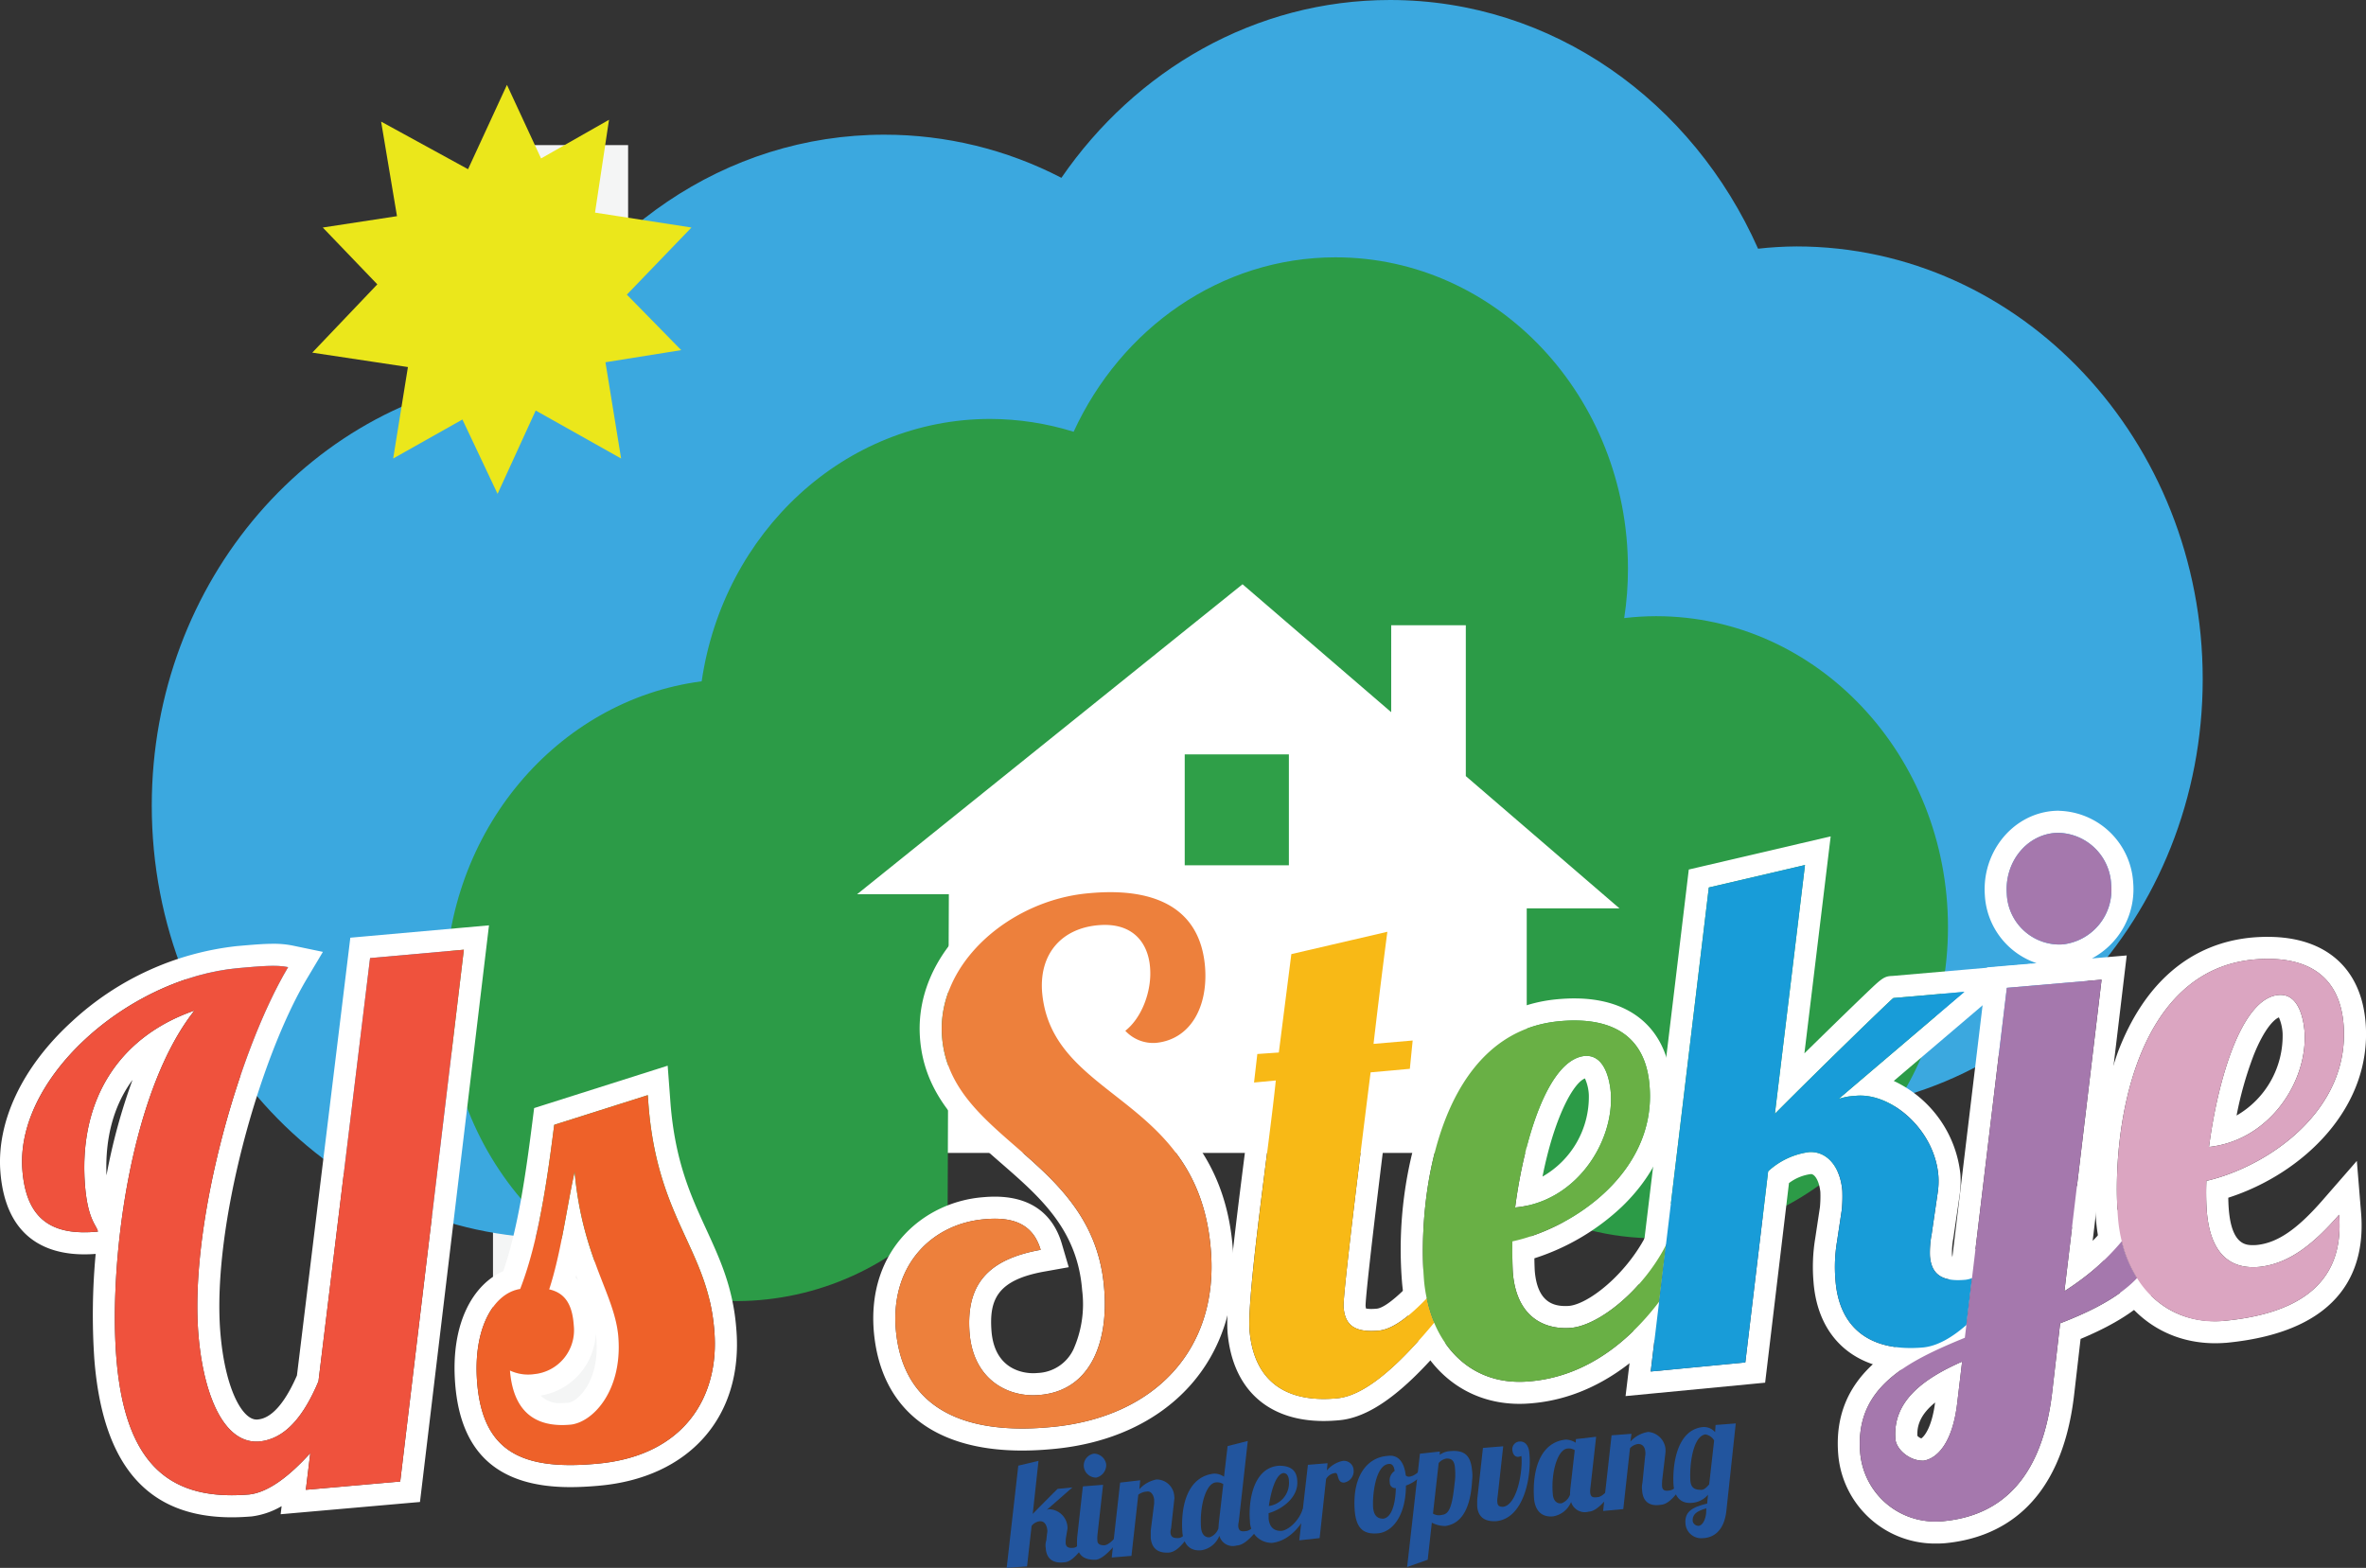 <svg id="logo_usstekje" xmlns="http://www.w3.org/2000/svg" xmlns:xlink="http://www.w3.org/1999/xlink" width="344.723" height="228.464" viewBox="0 0 344.723 228.464">
  <rect x="0" y="0" width="344.723" height="228.464" fill="#333333" stroke="none"/>
  <defs>
    <clipPath id="clip-path">
      <path id="Path_1" data-name="Path 1" d="M205.768,0C186.1,0,168.689,10.218,157.891,25.91a55.974,55.974,0,0,0-25.8-6.284c-23.263,0-43.332,14.313-53.033,35.083-30.088,2.923-53.7,29.891-53.7,62.684,0,34.786,26.49,63.04,59.176,63.04,19.29,0,36.4-9.818,47.211-25l-12.875-22.1L135.443,99.9,174.76,73.8l36.109,2.592,22.8,28.085L248.386,149.5l-17.55.856a56.155,56.155,0,0,0,34.158,11.581c32.683,0,59.184-28.227,59.184-62.972,0-34.778-26.5-63.055-59.184-63.055a52.612,52.612,0,0,0-5.6.33C249.885,14.794,229.479,0,205.768,0Z" transform="translate(-25.357)" fill="none"/>
    </clipPath>
    <linearGradient id="linear-gradient" x1="-0.074" y1="1.266" x2="-0.071" y2="1.266" gradientUnits="objectBoundingBox">
      <stop offset="0" stop-color="#d4edf3"/>
      <stop offset="1" stop-color="#3ba8df"/>
    </linearGradient>
    <clipPath id="clip-path-2">
      <path id="Path_2" data-name="Path 2" d="M165.949,68.416a41.253,41.253,0,0,0-12.144-1.867c-21.236,0-38.887,16.535-42.046,38.231-21.034,2.736-37.346,21.824-37.346,44.953,0,25.038,19.036,45.36,42.562,45.36a41.224,41.224,0,0,0,30.622-13.9l.174-45.382H134.4l56.161-45.173,21.659,18.638V96.615h10.872v21.977l22.386,19.274h-13.51v43.3a39.158,39.158,0,0,0,18.857,4.775c23.487,0,42.517-20.309,42.517-45.351,0-24.979-19.03-45.3-42.517-45.3a40.381,40.381,0,0,0-4.656.278,46.643,46.643,0,0,0,.547-7.208C246.715,63.3,227.656,43,204.11,43c-16.744,0-31.249,10.367-38.16,25.42" transform="translate(-74.413 -42.996)" fill="none"/>
    </clipPath>
    <linearGradient id="linear-gradient-2" x1="-0.296" y1="1.256" x2="-0.292" y2="1.256" gradientUnits="objectBoundingBox">
      <stop offset="0" stop-color="#55b247"/>
      <stop offset="1" stop-color="#2c9b47"/>
    </linearGradient>
    <clipPath id="clip-path-3">
      <path id="Path_3" data-name="Path 3" d="M74.872,26.47,62.208,19.536l2.311,13.778L53.706,34.969l7.947,8.28L52.176,53.2,66.113,55.3,63.964,68.627l10.089-5.684,5.122,10.834,5.554-12.144,12.445,6.994L94.893,54.6l11.04-1.766-7.923-8.087,9.415-9.779L93.373,32.795l2.038-13.526-9.9,5.633-4.97-10.72Z" transform="translate(-52.176 -14.181)" fill="none"/>
    </clipPath>
    <radialGradient id="radial-gradient" cx="0.5" cy="0.5" r="0.467" gradientTransform="matrix(1.079, 0, 0, -1.064, 0.065, 7.486)" gradientUnits="objectBoundingBox">
      <stop offset="0" stop-color="#f6b119"/>
      <stop offset="1" stop-color="#ebe71b"/>
    </radialGradient>
    <clipPath id="clip-path-4">
      <rect id="Rectangle_6" data-name="Rectangle 6" width="344.723" height="228.464" fill="none"/>
    </clipPath>
  </defs>
  <rect id="Rectangle_26" data-name="Rectangle 26" width="129" height="93" transform="translate(108 75)" fill="#fff"/>
  <g id="Group_9" data-name="Group 9">
    <rect id="Rectangle_1" data-name="Rectangle 1" width="19.687" height="186.89" transform="translate(71.828 21.145)" fill="#f4f5f5"/>
    <rect id="Rectangle_2" data-name="Rectangle 2" width="15.175" height="16.16" transform="translate(172.613 109.926)" fill="#2f9f48"/>
    <g id="Group_2" data-name="Group 2" transform="translate(22.111)">
      <g id="Group_1" data-name="Group 1" clip-path="url(#clip-path)">
        <rect id="Rectangle_3" data-name="Rectangle 3" width="298.821" height="180.433" transform="translate(0)" fill="url(#linear-gradient)"/>
      </g>
    </g>
    <g id="Group_4" data-name="Group 4" transform="translate(64.888 37.493)">
      <g id="Group_3" data-name="Group 3" clip-path="url(#clip-path-2)">
        <rect id="Rectangle_4" data-name="Rectangle 4" width="218.929" height="152.097" transform="translate(0 0)" fill="url(#linear-gradient-2)"/>
      </g>
    </g>
    <g id="Group_6" data-name="Group 6" transform="translate(45.497 12.366)">
      <g id="Group_5" data-name="Group 5" clip-path="url(#clip-path-3)">
        <rect id="Rectangle_5" data-name="Rectangle 5" width="55.248" height="59.596" transform="translate(0 0)" fill="url(#radial-gradient)"/>
      </g>
    </g>
    <g id="Group_8" data-name="Group 8">
      <g id="Group_7" data-name="Group 7" clip-path="url(#clip-path-4)">
        <path id="Path_4" data-name="Path 4" d="M67.583,158.183l-9.272,77.489-13.752,1.21.65-5.344c-2.947,3.246-6.032,5.7-8.9,6.024q-1.307.11-2.539.111c-9.548,0-15.657-5.114-16.824-20.134-1.093-13.918,2.006-38.671,11.384-50.491-10.8,3.729-16.928,12.808-15.948,25.457.412,5.125,1.72,5.838,1.885,6.751q-1.042.1-1.993.1c-5.38,0-8.507-2.546-9.014-9.067-1.051-13.535,15.535-28.028,31.527-29.434,2.012-.175,3.636-.324,4.994-.324a10.812,10.812,0,0,1,2.2.19c-7.24,12.142-14.33,37.216-13.091,53.3.668,8.552,3.471,15.837,8.478,15.837.122,0,.245,0,.371-.013,3.846-.353,6.537-3.73,8.662-8.775l7.52-61.669Zm3.662-3.553-3.948.352L53.631,156.2l-2.59.231-.314,2.581-7.464,61.214c-2.632,6.028-4.956,6.338-5.78,6.415-.039,0-.078,0-.118,0-2.069,0-4.622-4.513-5.275-12.874-1.179-15.3,5.705-39.761,12.647-51.4l2.309-3.872-4.414-.919a13.756,13.756,0,0,0-2.852-.258c-1.418,0-3.043.141-4.924.306l-.349.03a42.136,42.136,0,0,0-24.042,11C3.28,175.213-.515,183.191.056,190.54c.773,9.944,7.07,12.031,12.218,12.031.532,0,1.09-.021,1.666-.064a95.6,95.6,0,0,0-.2,15.281c1.208,15.541,7.759,23.1,20.028,23.1.895,0,1.838-.041,2.806-.121l.044,0,.044-.005a11.477,11.477,0,0,0,4.371-1.5l-.144,1.179,3.95-.348,13.752-1.21,2.6-.228.31-2.591,9.272-77.489ZM15.514,191.063c-.222-5.535,1.084-10.237,3.793-13.909a86.336,86.336,0,0,0-3.793,13.909" transform="translate(0 -19.793)" fill="#fff"/>
        <path id="Path_5" data-name="Path 5" d="M104.1,182.376l.107,1.444c1.318,16.727,8.7,21.037,9.59,32.91.785,9.458-4.26,18.244-17.172,19.359-1.353.123-2.626.188-3.818.188-8.457,0-12.856-3.258-13.563-12.026-.638-8,2.471-13.042,6.271-13.633,2.7-6.955,3.967-16.094,4.957-23.918ZM86.675,223.1a6.78,6.78,0,0,1-2.651-.6c.449,5.548,3.222,7.945,7.6,7.945q.572,0,1.179-.054c3.281-.319,7.6-4.925,7.008-12.733-.488-6.3-5.215-11.4-6.375-24.128-1.153,5.206-1.979,11.866-3.708,17.142,2.386.541,3.381,2.3,3.586,5.3a6.429,6.429,0,0,1-5.8,7.054,5.126,5.126,0,0,1-.847.069M107,178.083l-3.874,1.23L89.5,183.638l-1.958.622-.258,2.038c-.962,7.589-2.082,15.475-4.24,21.724-4.164,1.807-7.739,7.288-7,16.486.813,10.083,6.3,14.984,16.766,14.984,1.259,0,2.641-.068,4.108-.2,13.251-1.144,21.14-10.1,20.084-22.825-.449-5.995-2.364-10.158-4.391-14.565-2.226-4.84-4.528-9.845-5.2-18.331l-.106-1.431ZM93.572,209c.034-.128.067-.256.1-.385q.133.357.266.7c-.119-.11-.241-.216-.366-.317m-5.083,17.157a9.591,9.591,0,0,0,8.034-9.03c.038.262.069.524.089.786.47,6.2-2.754,9.153-4.116,9.286-.283.025-.584.039-.868.039a3.844,3.844,0,0,1-3.139-1.081" transform="translate(-9.72 -22.795)" fill="#fff"/>
        <path id="Path_6" data-name="Path 6" d="M180.447,148.615c5.479,0,13.058,1.573,13.809,10.925.44,5.83-2.15,10.537-7.141,11.033-.13.008-.26.011-.389.011a5.513,5.513,0,0,1-4.091-1.772c2.436-1.918,3.867-5.83,3.611-9.138-.225-3.345-2.148-6.289-6.59-6.289-.3,0-.6.013-.923.04-5.287.439-8.613,4.07-8.231,9.65,1.291,16.008,22.873,14.991,24.6,37.77,1.143,14.3-8.105,24.392-23.475,25.729-1.214.111-2.582.194-4.027.194-7.635,0-17.454-2.291-18.418-14.628-.69-9.536,5.6-15.257,12.95-15.868q.786-.073,1.5-.074c3.457,0,5.72,1.315,6.668,4.534-7.744,1.382-10.9,5.089-10.36,12.116.52,6.416,5.031,9.076,9.264,9.076.323,0,.643-.016.959-.045,7.57-.636,10.029-7.979,9.391-15.5-1.492-19.2-22.468-21.527-23.624-36.709-.83-10.655,9.916-19.877,21.307-20.891.905-.085,2-.161,3.2-.161m0-3.213c-1.114,0-2.26.058-3.506.175a29.3,29.3,0,0,0-17.135,7.688c-5.03,4.726-7.543,10.64-7.074,16.653.644,8.458,6.319,13.4,11.807,18.172,5.724,4.982,11.13,9.687,11.817,18.537a16.221,16.221,0,0,1-1.267,8.6,6.027,6.027,0,0,1-5.189,3.445c-.253.024-.473.034-.691.034-1.305,0-5.6-.441-6.061-6.121-.348-4.566.8-7.458,7.722-8.694l3.531-.63-1.013-3.441c-.919-3.121-3.356-6.84-9.751-6.84-.57,0-1.176.029-1.8.087-8.506.707-16.7,7.565-15.856,19.3.887,11.361,8.565,17.609,21.622,17.609,1.372,0,2.825-.07,4.321-.208,17.052-1.482,27.662-13.212,26.384-29.185-1.046-13.8-8.906-19.96-15.221-24.907-4.975-3.9-8.9-6.976-9.379-12.865-.251-3.673,1.628-5.884,5.294-6.189.229-.019.449-.029.657-.029,1.472,0,3.188.374,3.384,3.291.182,2.361-.892,5.215-2.394,6.4l-2.819,2.22,2.517,2.558a8.686,8.686,0,0,0,6.382,2.732q.286,0,.576-.017l.065,0,.065-.006c6.5-.644,10.621-6.595,10.028-14.471-.71-8.839-6.911-13.9-17.014-13.9" transform="translate(-18.677 -18.611)" fill="#fff"/>
        <path id="Path_7" data-name="Path 7" d="M228.379,155.085s-.939,7.049-2.013,16.334l5.7-.492-.41,4.126-5.718.515c-4.119,32.708-3.953,33.763-3.934,34.236.181,2.106,1.091,3.456,4.04,3.456q.493,0,1.063-.051c3.8-.348,8.389-6.346,11.909-9.984l3.289-.244c-4.034,4.947-13.8,19.465-21.279,20.088q-.991.093-1.92.093c-6.223,0-10.226-3.15-10.806-10.011-.362-5.5,2.926-27.445,3.824-36.405l-3.172.3.48-4.157,3.132-.218,1.822-14.336Zm3.8-4.182-4.527,1.053-13.991,3.253-2.178.507-.282,2.218-1.49,11.719-.5.035-2.663.186-.306,2.651-.48,4.157-.455,3.944,3.187-.3c-.276,2.306-.614,4.976-.964,7.737-1.58,12.452-2.68,21.555-2.433,25.3l0,.03,0,.031c.7,8.232,5.8,12.954,14.008,12.954.713,0,1.46-.037,2.218-.107,7.082-.589,14.355-9.377,21.194-18.327.893-1.168,1.665-2.178,2.278-2.93l4.72-5.788-7.449.553-3.289.244-1.221.091-.851.88c-.734.759-1.483,1.584-2.277,2.457-2.174,2.392-5.813,6.4-7.615,6.562-.276.024-.536.037-.77.037a3.617,3.617,0,0,1-.773-.066,3.32,3.32,0,0,1-.059-.384c-.008-.563.263-4.521,3.593-31.061l3.14-.283,2.647-.239.262-2.644.41-4.126.382-3.851-3.856.332-1.773.153c.856-7.176,1.539-12.309,1.547-12.369Z" transform="translate(-26.248 -19.316)" fill="#fff"/>
        <path id="Path_8" data-name="Path 8" d="M259.359,170.057c6.584,0,10.481,3.128,10.944,9.6.991,12.375-10.974,20.638-19.991,22.588-.017,1.735-.012,3.194.063,4.542.51,6.19,4.194,8.092,7.7,8.092.279,0,.557-.012.832-.035,4.687-.468,12.232-7.02,15.03-14.929l4.3-.407c-4.634,11.023-13.049,22.063-25.346,23.124-.527.05-1.043.075-1.545.075-8.268,0-13.262-6.652-13.917-14.882-.991-12.981,2.454-36.154,19.822-37.671q1.095-.1,2.108-.1m-8.648,27.25c8.822-.775,14.386-9.443,13.946-16.61-.16-2.1-.918-5.479-3.565-5.479-.074,0-.151,0-.228.008-5.409.536-8.9,12.373-10.153,22.081m8.649-30.464c-.766,0-1.573.037-2.4.112-8.909.779-15.658,6.516-19.511,16.589a59.53,59.53,0,0,0-3.228,24.528c.85,10.681,7.729,17.85,17.121,17.85.606,0,1.229-.031,1.85-.09,11.5-.991,21.72-10.133,28-25.077l2.081-4.951-5.347.508-4.3.406-2.042.194-.684,1.934c-2.455,6.942-9.034,12.45-12.3,12.8-.181.015-.361.023-.537.023-1.741,0-4.1-.531-4.49-5.1-.032-.595-.049-1.219-.058-1.855a33.323,33.323,0,0,0,12.77-7.538c5.245-5.063,7.739-11.21,7.214-17.773-.572-7.97-5.729-12.558-14.147-12.558M254.7,192.8c1.7-8.556,4.451-13.613,6.183-14.3a6.558,6.558,0,0,1,.569,2.418A13.375,13.375,0,0,1,254.7,192.8" transform="translate(-29.959 -21.356)" fill="#fff"/>
        <path id="Path_9" data-name="Path 9" d="M297.751,143.937l-4.387,36.251c6.653-6.7,17.145-16.871,17.27-16.871h0l10.339-.9L302.65,178.026a8.837,8.837,0,0,1,2.452-.457,7.072,7.072,0,0,1,.708-.036c5.029,0,10.862,5.262,11.376,11.684a11.19,11.19,0,0,1-.106,2.509l-.871,5.978a14.043,14.043,0,0,0-.255,3.191c.171,2.131,1.156,3.531,4.1,3.531.308,0,.636-.015.987-.046,3.814-.348,6.743-6.332,10.307-9.985l3.247-.243c-4.015,4.964-12.145,19.376-19.637,20.08-.628.056-1.239.084-1.83.084-6.3,0-10.44-3.175-10.94-9.927a22.433,22.433,0,0,1,.224-5.553l.7-4.666a20.131,20.131,0,0,0,.076-2.79c-.3-3.445-2.164-5.622-4.588-5.622-.09,0-.18,0-.27.01a10.853,10.853,0,0,0-5.949,2.8l-3.325,27.848-13.785,1.323,8.467-70.529Zm3.742-4.174-4.473,1.045-14.008,3.273-2.191.512-.268,2.234-8.467,70.53-.476,3.963,3.973-.381,13.785-1.324,2.577-.248.307-2.57,3.166-26.514a6.759,6.759,0,0,1,3.2-1.313c.635.011,1.231,1.159,1.373,2.633a17.032,17.032,0,0,1-.063,2.19l-.689,4.561a25.488,25.488,0,0,0-.249,6.293c.6,8.056,5.884,12.88,14.143,12.88.682,0,1.393-.032,2.114-.1,7.359-.691,13.988-10.17,18.829-17.092,1.191-1.7,2.22-3.175,3.023-4.168l4.675-5.781-7.414.556-3.247.243-1.211.092-.848.869a46.108,46.108,0,0,0-3.5,4.221c-1.517,1.983-3.6,4.7-4.8,4.807-.245.022-.481.033-.695.033a3.238,3.238,0,0,1-.821-.081,2.618,2.618,0,0,1-.072-.441,10.972,10.972,0,0,1,.2-2.38l.013-.071.01-.072.865-5.932a14.391,14.391,0,0,0,.139-3.242,16.98,16.98,0,0,0-9.707-13.588l12.373-10.537,7.652-6.517-10.013.869-10.2.886c-1.222.023-1.591.376-3.9,2.585-1.11,1.063-2.647,2.551-4.391,4.248-.944.921-2.6,2.539-4.54,4.445l3.275-27.06Z" transform="translate(-34.766 -17.89)" fill="#fff"/>
        <path id="Path_10" data-name="Path 10" d="M339.272,138.691a7.9,7.9,0,0,1,7.627,7.538,7.982,7.982,0,0,1-7.009,8.719c-.218.019-.435.028-.65.028a7.718,7.718,0,0,1-7.548-7.4c-.33-4.5,2.74-8.468,6.938-8.854.215-.02.43-.029.643-.029M345.5,160.1l-5.415,45.388c5.657-3.627,10.779-8.621,13.431-16.417l.265,8.087c-.766,6.566-7.04,10.194-14.317,13.012l-1.153,9.977C336.6,235,328.745,238.4,322.443,239q-.485.041-.969.04A10.934,10.934,0,0,1,310.327,229c-.767-9.345,6.481-13.136,15.25-16.725l6.119-50.993,13.8-1.184m-20.317,55.65c-5.767,2.529-10.171,5.862-9.711,11.308.1,1.385,1.928,3.13,4,3.13l.1,0c1.89-.3,4.21-2.425,4.907-8.427l.712-6.009m14.092-80.274c-.309,0-.621.014-.93.041-5.895.543-10.312,6.056-9.855,12.29a11.1,11.1,0,0,0,7.53,9.881l-4.6.394-2.6.223-.311,2.6-5.894,49.123c-7.153,3-16.432,7.719-15.488,19.24a14.155,14.155,0,0,0,14.35,12.992c.411,0,.827-.017,1.236-.051,7.536-.719,16.876-5.064,18.791-21.69l.933-8.076c6.612-2.763,13.614-7,14.536-14.908l.028-.238-.008-.24-.265-8.087-6.254-.93a25.718,25.718,0,0,1-6.277,10.109l4.493-37.664.468-3.92-3.934.337-1.137.1a11.424,11.424,0,0,0,6.017-11.016,11.141,11.141,0,0,0-10.83-10.5m-20.616,91.075c-.058-1.381.337-3.025,2.582-4.854-.467,3.582-1.536,4.907-2.012,5.232a1.47,1.47,0,0,1-.57-.378" transform="translate(-39.303 -17.341)" fill="#fff"/>
        <path id="Path_11" data-name="Path 11" d="M375.233,159.763c6.612,0,10.531,3.158,11.027,9.606.956,12.482-10.994,20.645-19.989,22.743a39.464,39.464,0,0,0,.049,4.344c.487,6.271,3.385,8.229,6.768,8.229q.391,0,.79-.034c4.507-.436,8.1-3.451,11.727-7.606.889,10.907-7.228,14.55-16.78,15.463-.43.033-.854.05-1.268.05-8.429,0-13.52-6.766-14.17-15.077-1-12.862,2.408-36.028,19.821-37.628.7-.06,1.375-.091,2.024-.091m-8.583,27.406c8.8-.957,14.387-9.507,13.924-16.777-.166-2.042-.885-5.384-3.495-5.384-.1,0-.193,0-.293.014-5.383.445-8.863,12.33-10.136,22.147m8.583-30.619c-.738,0-1.512.034-2.3.1-8.941.821-15.691,6.576-19.538,16.645a59.181,59.181,0,0,0-3.209,24.432c.843,10.793,7.825,18.043,17.374,18.043.5,0,1.008-.02,1.516-.059l.029,0,.029,0c17.4-1.663,20.305-11.209,19.676-18.923l-.619-7.587-5,5.736c-3.734,4.28-6.61,6.23-9.615,6.52-.138.011-.314.019-.48.019-1.024,0-3.156,0-3.565-5.265-.038-.481-.062-1.038-.071-1.645,10.8-3.469,20.959-13.049,20.011-25.437-.614-7.992-5.8-12.574-14.231-12.574m-4.572,26.03a52.019,52.019,0,0,1,2.5-8.805c1.529-3.821,2.954-5.2,3.667-5.492a6.777,6.777,0,0,1,.542,2.342,13.411,13.411,0,0,1-6.707,11.955" transform="translate(-44.802 -20.038)" fill="#fff"/>
        <path id="Path_12" data-name="Path 12" d="M46.87,221.593c-2.125,5.045-4.816,8.422-8.662,8.775-5.24.367-8.164-7.063-8.848-15.824-1.239-16.084,5.851-41.158,13.09-53.3-1.734-.361-3.962-.147-7.191.133-15.992,1.407-32.577,15.9-31.526,29.435.566,7.288,4.405,9.612,11.006,8.963-.166-.912-1.473-1.625-1.885-6.751C11.872,180.375,18,171.3,28.8,167.568c-9.377,11.819-12.477,36.572-11.384,50.49C18.684,234.369,25.781,239,36.78,238.082c2.869-.319,5.954-2.777,8.9-6.024l-.649,5.344,13.752-1.21L68.055,158.7l-13.666,1.219Z" transform="translate(-0.472 -20.314)" fill="#ef523d"/>
        <path id="Path_13" data-name="Path 13" d="M104.674,184.45l-.107-1.444L90.94,187.33c-.991,7.825-2.253,16.964-4.957,23.919-3.8.591-6.91,5.63-6.271,13.633.807,10,6.421,12.834,17.381,11.837,12.913-1.115,17.957-9.9,17.171-19.359-.889-11.873-8.271-16.184-9.589-32.91m-11.4,46.574c-5.061.447-8.3-1.861-8.783-7.891a6.237,6.237,0,0,0,3.5.528,6.429,6.429,0,0,0,5.8-7.054c-.2-3.007-1.2-4.762-3.586-5.3,1.729-5.276,2.555-11.936,3.708-17.143,1.161,12.732,5.887,17.833,6.375,24.128.593,7.809-3.727,12.415-7.008,12.734" transform="translate(-10.192 -23.425)" fill="#ee6129"/>
        <path id="Path_14" data-name="Path 14" d="M170.974,163.547c-.382-5.579,2.943-9.21,8.23-9.65,5.1-.431,7.272,2.681,7.513,6.249.257,3.307-1.176,7.22-3.612,9.138a5.535,5.535,0,0,0,4.481,1.761c4.99-.5,7.579-5.2,7.14-11.033-.916-11.4-11.975-11.241-17.013-10.764-11.391,1.014-22.137,10.236-21.306,20.891,1.155,15.182,22.132,17.507,23.624,36.709.637,7.523-1.822,14.866-9.392,15.5-4.482.428-9.664-2.127-10.222-9.03-.537-7.027,2.616-10.733,10.358-12.116-1.079-3.665-3.862-4.863-8.172-4.461-7.354.612-13.639,6.332-12.949,15.869,1.145,14.673,14.819,15.134,22.444,14.433,15.371-1.336,24.618-11.429,23.476-25.728-1.728-22.78-23.31-21.763-24.6-37.77" transform="translate(-19.149 -19.083)" fill="#ed803c"/>
        <path id="Path_15" data-name="Path 15" d="M227.58,213.824c-3.8.343-4.9-1.065-5.1-3.4-.018-.473-.186-1.529,3.934-34.236l5.718-.516.41-4.125-5.7.491c1.075-9.284,2.014-16.333,2.014-16.333l-13.991,3.253-1.823,14.337-3.132.218-.48,4.156,3.171-.3c-.9,8.96-4.185,30.9-3.823,36.405.637,7.543,5.413,10.6,12.725,9.918,4.481-.373,9.776-5.726,14.172-11.025a19.2,19.2,0,0,1-1.082-3.542c-2.361,2.423-4.813,4.507-7.007,4.707" transform="translate(-26.719 -19.929)" fill="#f8b916"/>
        <path id="Path_16" data-name="Path 16" d="M259.375,215.319c-3.726.31-7.976-1.374-8.527-8.058-.075-1.348-.08-2.806-.063-4.543,9.017-1.948,20.982-10.212,19.991-22.588-.512-7.137-5.194-10.207-13.053-9.5-17.368,1.518-20.813,24.689-19.821,37.672a21.744,21.744,0,0,0,.4,2.715,19.176,19.176,0,0,0,1.082,3.542c2.316,5.521,7.148,9.2,13.981,8.549,7.835-.675,14.09-5.4,18.8-11.6l.988-8.23c-3.382,6.559-9.672,11.628-13.774,12.038m1.96-39.621c2.832-.2,3.628,3.317,3.793,5.471.439,7.166-5.124,15.836-13.947,16.61,1.251-9.709,4.745-21.545,10.154-22.081" transform="translate(-30.432 -21.828)" fill="#69b045"/>
        <path id="Path_17" data-name="Path 17" d="M321.578,204.992c-3.717.33-4.9-1.131-5.087-3.485a14.085,14.085,0,0,1,.255-3.191l.871-5.978a11.15,11.15,0,0,0,.106-2.51c-.538-6.726-6.911-12.179-12.083-11.647a8.839,8.839,0,0,0-2.453.456l18.324-15.605-10.339.9c0-.118-10.578,10.134-17.271,16.871l4.387-36.251-14.008,3.272-6.259,52.134-.988,8.23-1.22,10.166,13.784-1.323,3.326-27.848a10.857,10.857,0,0,1,5.948-2.8c2.555-.167,4.546,2.04,4.858,5.613a20.139,20.139,0,0,1-.076,2.79l-.7,4.666a22.433,22.433,0,0,0-.224,5.553c.547,7.384,5.445,10.491,12.771,9.843,2.088-.2,4.225-1.458,6.309-3.281l.818-6.823a4.175,4.175,0,0,1-1.044.253" transform="translate(-35.304 -18.502)" fill="#189cd8"/>
        <path id="Path_18" data-name="Path 18" d="M340.554,209.1l5.415-45.388-13.8,1.183-5.074,42.293-.819,6.823-.226,1.877c-8.77,3.589-16.017,7.38-15.25,16.725a10.991,10.991,0,0,0,12.116,10c6.3-.6,14.156-4,15.866-18.855l1.153-9.977c4.462-1.727,8.538-3.763,11.208-6.589a17.92,17.92,0,0,1-2.228-5.362,35.265,35.265,0,0,1-8.359,7.269M324.94,225.375c-.7,6-3.017,8.125-4.907,8.427-2.108.056-3.992-1.722-4.092-3.128-.46-5.446,3.945-8.779,9.711-11.309Z" transform="translate(-39.775 -20.956)" fill="#a578ad"/>
        <path id="Path_19" data-name="Path 19" d="M343.5,155.421a7.981,7.981,0,0,0,7.008-8.719,7.842,7.842,0,0,0-8.268-7.51c-4.2.386-7.267,4.356-6.938,8.854a7.682,7.682,0,0,0,8.2,7.375" transform="translate(-42.916 -17.813)" fill="#a578ad"/>
        <path id="Path_20" data-name="Path 20" d="M374.351,205.123c-3.713.31-7.034-1.441-7.559-8.2a39.648,39.648,0,0,1-.05-4.344c9-2.1,20.945-10.261,19.989-22.743-.544-7.082-5.218-10.195-13.051-9.515-17.412,1.6-20.816,24.766-19.821,37.628a21.635,21.635,0,0,0,.552,3.437,17.918,17.918,0,0,0,2.227,5.362A13.153,13.153,0,0,0,369.3,212.98c9.551-.913,17.669-4.556,16.779-15.463-3.626,4.155-7.219,7.17-11.726,7.606m2.907-39.629c2.851-.259,3.615,3.253,3.788,5.37.463,7.27-5.127,15.82-13.924,16.777,1.273-9.817,4.753-21.7,10.136-22.147" transform="translate(-45.274 -20.51)" fill="#dba5c1"/>
        <path id="Path_21" data-name="Path 21" d="M177.783,247.985l-3.8,3.325a.756.756,0,0,1,.494-.142,2.756,2.756,0,0,1,2.573,2.455,1.589,1.589,0,0,1-.027.6l-.194,1.164a6.112,6.112,0,0,0-.035.7c.031.527.33.783,1.114.7.792-.013,1.357-1.363,2.172-2.112l.674-.013c-.828,1.057-2.558,4.173-4.128,4.232-1.558.2-2.629-.394-2.735-2.1a2.3,2.3,0,0,1,.084-1.079l.113-1.044a1.339,1.339,0,0,0,.028-.536c-.123-.834-.489-1.236-1.083-1.218a1.745,1.745,0,0,0-1.2.679l-.662,5.9-2.968.208,1.692-14.889,2.945-.7L172,251.847c1.4-1.434,3.637-3.686,3.637-3.648Z" transform="translate(-21.531 -31.247)" fill="#22559e"/>
        <path id="Path_22" data-name="Path 22" d="M183.749,247.452l-.829,7.415a5.233,5.233,0,0,0,0,.695c0,.376.221.724,1.016.7.811-.041,1.8-1.4,2.535-2.114l.708-.09c-.862,1.1-2.927,4.105-4.462,4.314-1.6.051-2.6-.525-2.767-2.11,0-.342,0-.693.019-1.08l.837-7.5Zm-1.325-4.541a1.836,1.836,0,0,1,1.782,1.568,1.887,1.887,0,0,1-1.459,1.924,1.8,1.8,0,0,1-1.809-1.652,1.758,1.758,0,0,1,1.486-1.84" transform="translate(-23.033 -31.093)" fill="#22559e"/>
        <path id="Path_23" data-name="Path 23" d="M194.4,254.365a1.6,1.6,0,0,0-.078.7c.078.427.259.721,1.074.7s1.043-.722,1.82-1.509l.663-.133c-.827,1.106-2.148,3.589-3.769,3.752-1.516.1-2.507-.494-2.674-2.11V254.7l.5-3.98v-.587c-.1-.719-.5-1.247-1.049-1.147a2.233,2.233,0,0,0-1.265.465l-.994,8.908-2.876.235,1.224-10.914,2.928-.337-.126,1.3a4.569,4.569,0,0,1,2.488-1.419,2.584,2.584,0,0,1,2.6,2.468,1.192,1.192,0,0,1,0,.455Z" transform="translate(-23.776 -31.642)" fill="#22559e"/>
        <path id="Path_24" data-name="Path 24" d="M207.082,240.791l-1.311,11.74a3.469,3.469,0,0,0-.083.694c.079.583.3.841,1.127.691.819-.017,1.735-1.358,2.472-2.12l.668-.016c-.827,1.059-2.826,4.208-4.462,4.238a2.028,2.028,0,0,1-2.55-1.408,3.4,3.4,0,0,1-2.57,2.1c-1.984.218-2.646-1.193-2.81-2.463-.3-3.744.617-8.276,4.622-8.7a2.509,2.509,0,0,1,1.435.458l.521-4.47Zm-6.813,12.6c.1,1.215.772,1.509,1.29,1.426a2.125,2.125,0,0,0,1.243-1.27c0-.164.039-.371.048-.7l.661-5.762a1.532,1.532,0,0,0-1.017-.256c-1.538.042-2.45,3.561-2.224,6.566" transform="translate(-25.281 -30.821)" fill="#22559e"/>
        <path id="Path_25" data-name="Path 25" d="M213.373,254.425c.991-.03,2.621-1.436,3.146-3.162l.955-.024c-.955,2.237-2.778,4.6-5.366,4.933a3.171,3.171,0,0,1-3.267-3.162c-.25-2.793.418-7.719,4.132-8.072,1.664-.04,2.655.563,2.753,2.092.273,2.524-2.282,4.285-4.162,4.812v.837c.159,1.416,1,1.76,1.809,1.747M213.7,246c-1.128.2-1.816,2.762-2.1,4.8a3.386,3.386,0,0,0,2.924-3.588c0-.512-.167-1.221-.827-1.212" transform="translate(-26.726 -31.352)" fill="#22559e"/>
        <path id="Path_26" data-name="Path 26" d="M221.209,244.46l-.1,1.064a4.11,4.11,0,0,1,2.275-1.391,1.416,1.416,0,0,1,1.626,1.354,1.681,1.681,0,0,1-1.4,1.8c-1.107.017-.71-1.4-1.264-1.4a1.765,1.765,0,0,0-1.352.876l-.939,8.613-2.968.322,1.26-11Z" transform="translate(-27.787 -31.249)" fill="#22559e"/>
        <path id="Path_27" data-name="Path 27" d="M233.784,246.127a.657.657,0,0,0,.6.171c.916-.163,1.307-.879,2.039-1.238l.122.368a5.275,5.275,0,0,1-2.734,2.178c-.022,4.464-2,6.722-4,6.952-2.177.218-3.208-.694-3.455-3.183-.427-5.295,1.921-7.857,4.7-8.083,1.9-.318,2.569,1.357,2.725,2.835m-1.44,1.847a.78.78,0,0,1-.88-.808,1.645,1.645,0,0,1,.7-1.683c-.079-.709-.356-1.111-.9-1.022-1.938.246-2.358,4.721-2.229,6.4.126,1.247.743,1.583,1.5,1.565,1.265-.2,1.761-2.346,1.805-4.456" transform="translate(-28.967 -31.136)" fill="#22559e"/>
        <path id="Path_28" data-name="Path 28" d="M239.876,242.544l-.013.48a2.769,2.769,0,0,1,1.334-.521c2.145-.235,3.158.469,3.369,2.773a5.435,5.435,0,0,1,.014,1.446c-.248,4.651-1.859,6.378-3.882,6.672a4.131,4.131,0,0,1-1.989-.482l-.6,5.4-3,1.06,1.867-16.51Zm2.144,4.691a9.069,9.069,0,0,0,.062-2.261c-.075-1.205-.582-1.42-1.228-1.407a1.884,1.884,0,0,0-1.149.658l-.828,7.367a1.68,1.68,0,0,0,1.329.181c.991-.113,1.459-1.084,1.815-4.537" transform="translate(-30.093 -31.035)" fill="#22559e"/>
        <path id="Path_29" data-name="Path 29" d="M254.426,242.651c.317,3.395-.819,9.475-4.859,9.84-1.586.072-2.577-.514-2.744-2.108-.009-.351-.009-.7,0-1.072l.833-7.492,2.952-.239-.82,7.4a2.77,2.77,0,0,0-.035.729c.035.461.207.7.828.686,1.978-.2,2.9-4.97,2.683-7.388-.085.008-.275.084-.362.1-.63.105-.957-.459-.97-1.151a1.124,1.124,0,0,1,1.032-1.071c.911-.069,1.4.7,1.457,1.765" transform="translate(-31.593 -30.833)" fill="#22559e"/>
        <path id="Path_30" data-name="Path 30" d="M265.357,240.089l-.828,7.412a3.333,3.333,0,0,0-.039.687c.049.537.233.837,1.057.7.822-.008,1.79-1.373,2.492-2.115l.707-.012c-.862,1.055-2.873,4.2-4.463,4.238a2.084,2.084,0,0,1-2.573-1.407,3.449,3.449,0,0,1-2.613,2.095c-1.973.192-2.64-1.215-2.774-2.464-.3-3.76.611-8.3,4.6-8.719a2.755,2.755,0,0,1,1.457.453l.032-.528Zm-6.32,8.276c.07,1.231.77,1.509,1.29,1.415a2.086,2.086,0,0,0,1.226-1.24c0-.184.017-.378.03-.712l.657-5.775a1.481,1.481,0,0,0-1-.249c-1.515.051-2.467,3.57-2.2,6.56" transform="translate(-32.803 -30.731)" fill="#22559e"/>
        <path id="Path_31" data-name="Path 31" d="M276.452,246.427c-.009.247-.021.569-.009.691.009.566.306.839,1.071.693.8-.077,1.066-.781,1.8-1.5l.715-.013c-.868,1.059-2.22,3.518-3.758,3.6-1.625.265-2.62-.424-2.731-2.1a3.048,3.048,0,0,1,.05-1.119l.391-3.882a1.777,1.777,0,0,0,.023-.616c-.044-.779-.493-1.147-1.022-1.14a1.857,1.857,0,0,0-1.212.623l-.973,8.859-2.939.277,1.23-11.024,2.9-.218-.158,1.131a4.427,4.427,0,0,1,2.6-1.407,2.765,2.765,0,0,1,2.516,2.462c0,.177.013.349,0,.516Z" transform="translate(-34.285 -30.628)" fill="#22559e"/>
        <path id="Path_32" data-name="Path 32" d="M279.624,246.916c-.2-2.9.426-8.168,4.309-8.528a2.129,2.129,0,0,1,1.74.746l.074-1.046,2.939-.228-1.371,12.77c-.36,3.111-2.078,3.9-3.413,3.949a2.3,2.3,0,0,1-2.542-2.108c-.168-1.918,1.283-2.456,3.158-2.93l.124-1.286a3.364,3.364,0,0,1-2.247,1.173c-1.968.216-2.633-1.19-2.77-2.513m3.665,5.869c.44-.059.916-.617,1.078-1.805l.031-.746c-1.2.368-2.057.746-1.986,1.875a.868.868,0,0,0,.877.676m-1.208-6.472c.127,1.014.714,1.24,1.631,1.223.352-.009.734-.351,1.1-.8l.723-6.387a1.825,1.825,0,0,0-1.282-.887c-1.942.317-2.339,4.929-2.172,6.851" transform="translate(-35.788 -30.446)" fill="#22559e"/>
      </g>
    </g>
  </g>
</svg>
